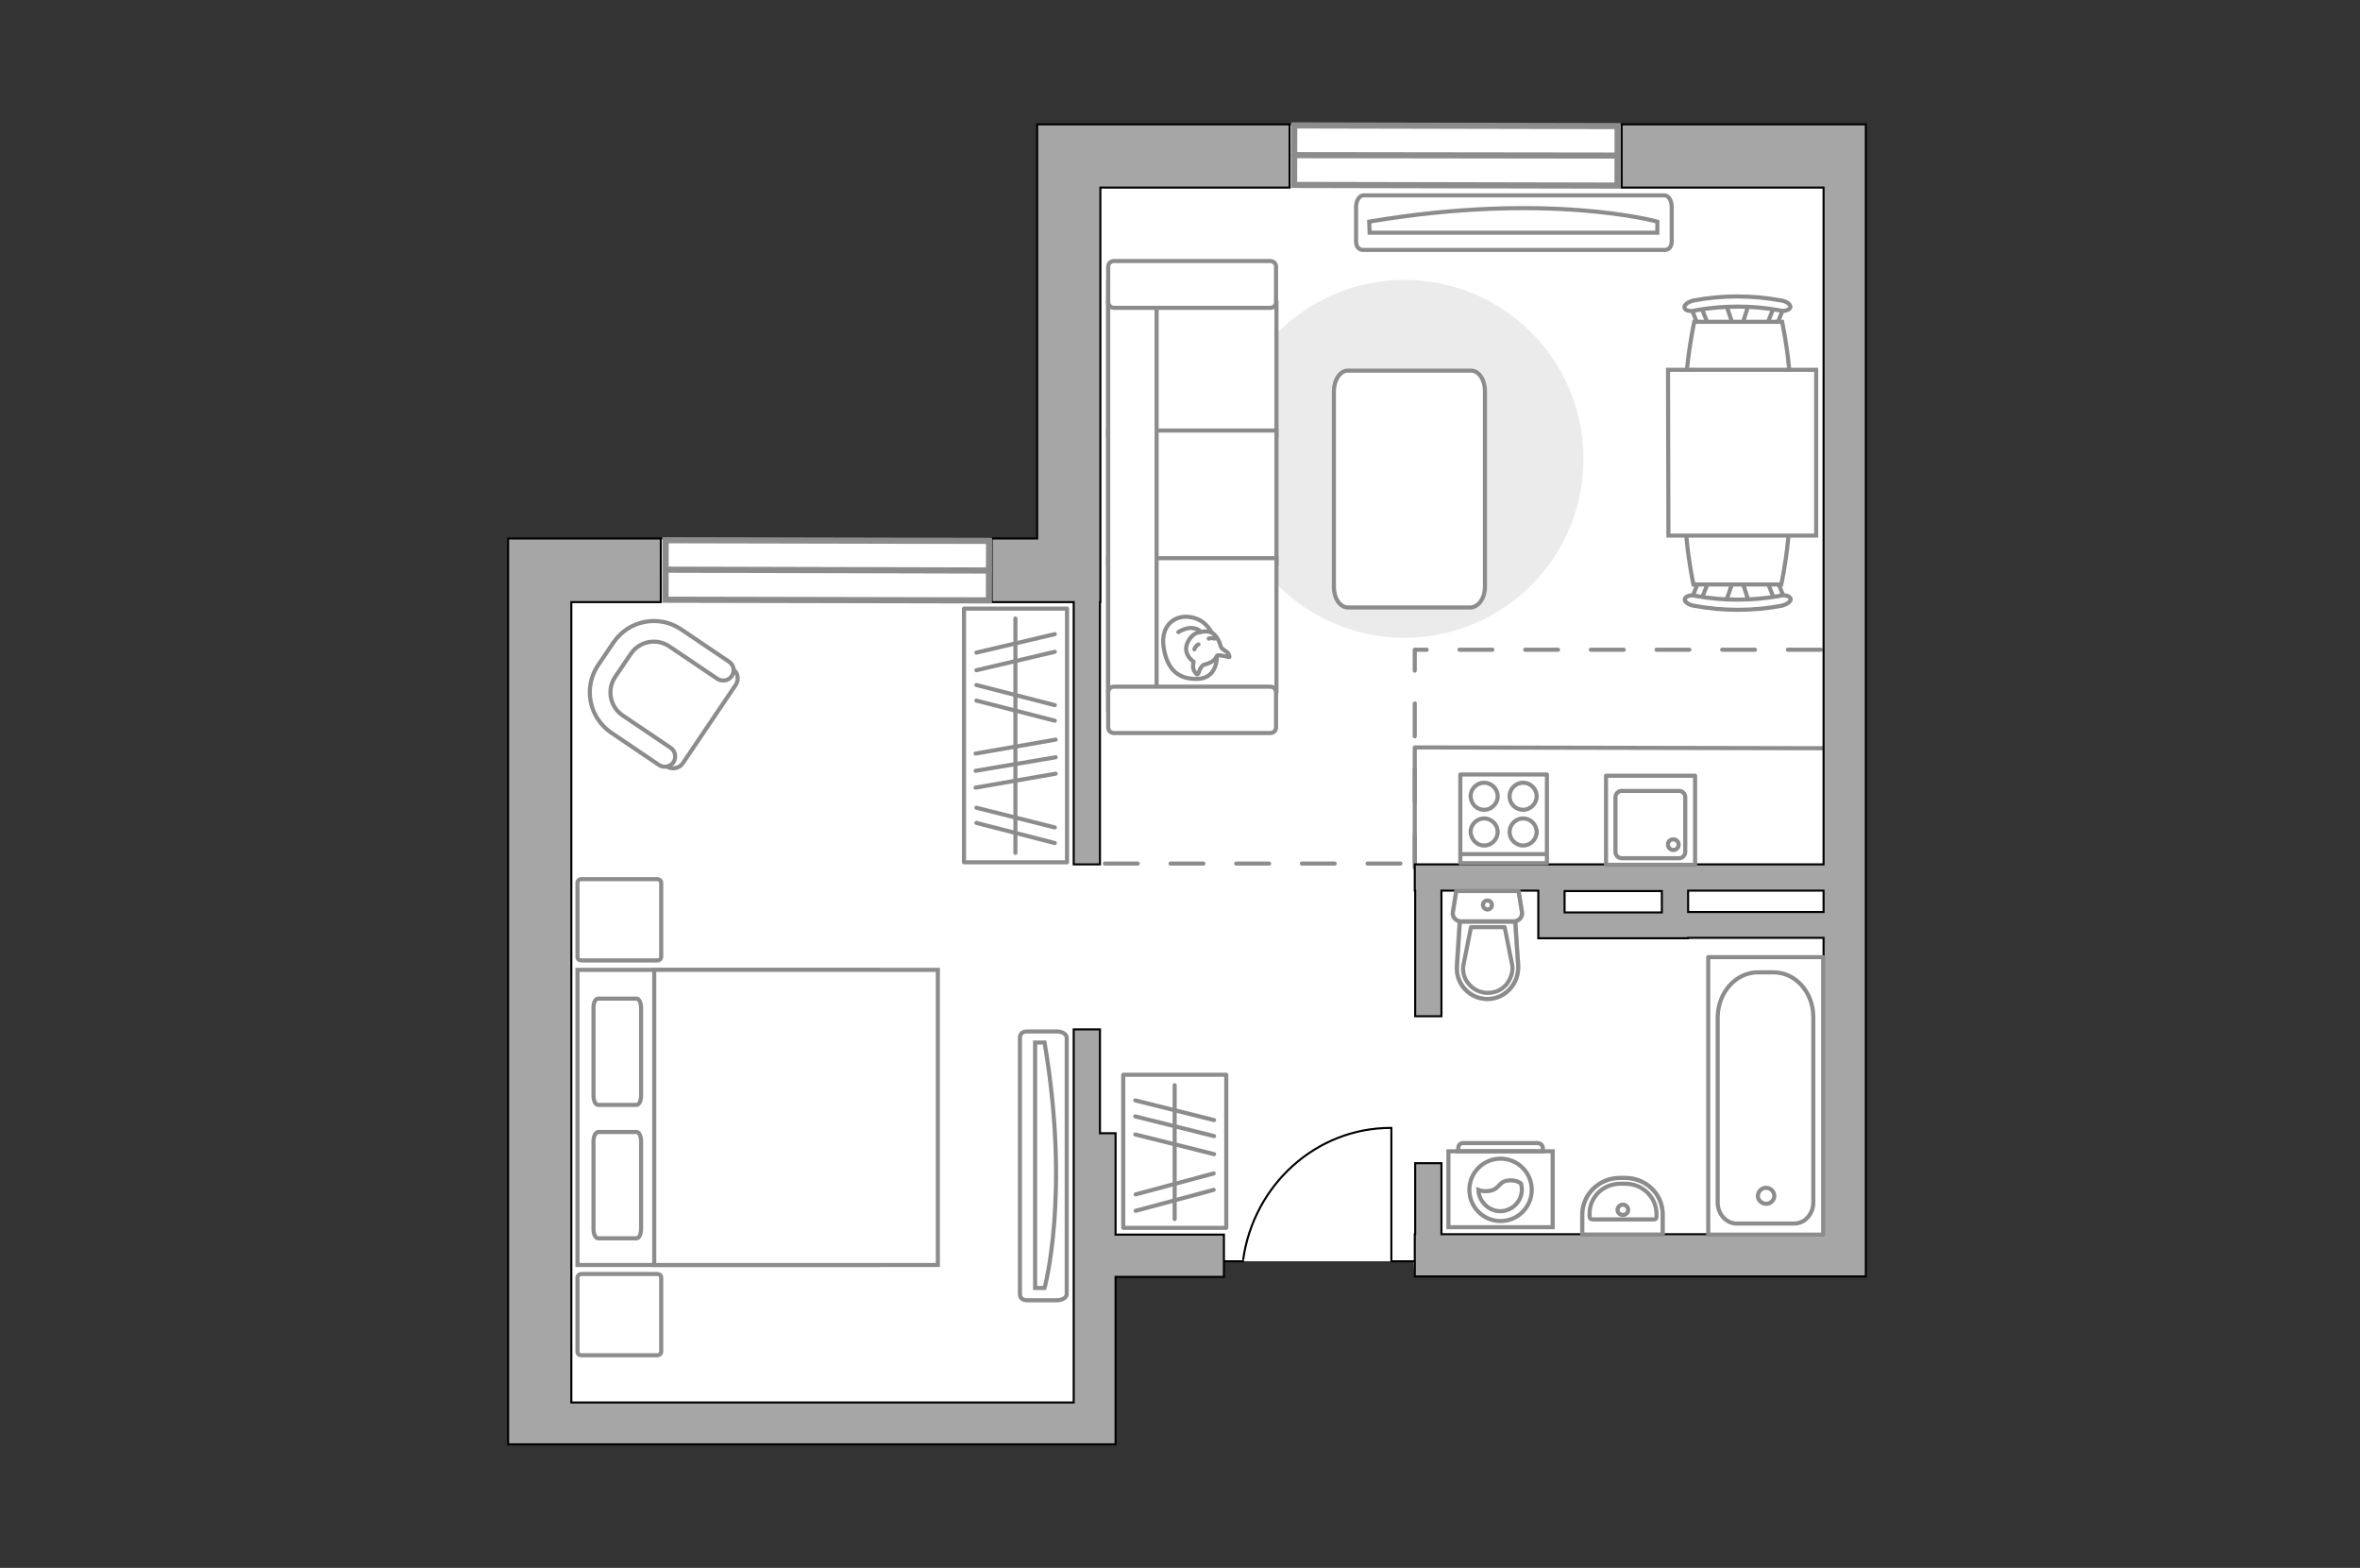 <?xml version="1.0" encoding="utf-8"?>
<!-- Generator: Adobe Illustrator 27.0.0, SVG Export Plug-In . SVG Version: 6.00 Build 0)  -->
<svg version="1.1" xmlns="http://www.w3.org/2000/svg" xmlns:xlink="http://www.w3.org/1999/xlink" x="0px" y="0px"
	 viewBox="0 0 575 382" style="enable-background:new 0 0 575 382;" xml:space="preserve">
<rect x="0" y="0" width="575" height="382" fill="#333333" stroke="none"/>
<style type="text/css">
	.st0{fill:#FFFFFF;}
	.st1{fill:none;stroke:#8C8C8C;stroke-linecap:round;stroke-linejoin:round;stroke-miterlimit:10;}
	.st2{fill:#EBEBEB;}
	.st3{fill:#FFFFFF;stroke:#8C8C8C;stroke-linecap:round;stroke-linejoin:round;stroke-miterlimit:10;}
	.st4{fill:#FFFFFF;stroke:#8C8C8C;stroke-miterlimit:10;}
	.st5{fill-rule:evenodd;clip-rule:evenodd;fill:#FFFFFF;fill-opacity:0.1;stroke:#8C8C8C;stroke-miterlimit:10;}
	.st6{fill:none;stroke:#8C8C8C;stroke-linecap:round;stroke-linejoin:round;stroke-miterlimit:10;stroke-dasharray:8;}
	.st7{fill:none;stroke:#000000;stroke-width:0.5;stroke-linecap:round;stroke-linejoin:round;stroke-miterlimit:10;}
	.st8{fill:#A6A6A6;stroke:#000000;stroke-width:0.5;stroke-miterlimit:10;}
	.st9{opacity:0.5;}
	.st10{opacity:0.5;fill:none;stroke:#8C8C8C;stroke-linecap:round;stroke-linejoin:round;stroke-miterlimit:10;}
	.st11{fill:#FFFFFF;stroke:#8C8C8C;stroke-width:1.5;stroke-linecap:round;stroke-miterlimit:10;}
</style>
<g id="bg_1_">
	<polygon class="st0" points="454.5,153.7 454.5,311.1 344.6,311.1 344.4,307.3 297.9,307.3 298.2,311.1 271.8,311.1 271.8,351.9 
		123.8,351.9 123.8,131.4 210.7,131.4 252.7,131.4 252.7,30.5 454.5,30.5 454.5,153.7 	"/>
</g>
<g id="furniture_1_">
	<path id="Vector_148_00000183249301896000313440000011626935228918844054_" class="st1" d="M444.2,182.3l-99.5-0.2V210"/>
	<path id="Vector_51_00000045604023877542458340000012949745718173241019_" class="st2" d="M385.8,111.8c0-24.1-19.5-43.6-43.6-43.6
		c-24.1,0-43.6,19.5-43.6,43.6c0,24.1,19.5,43.6,43.6,43.6C366.3,155.4,385.8,135.9,385.8,111.8z"/>
	<path id="Vector_84_00000024716982167779379830000002692608761376936090_" class="st3" d="M361.8,143V95.3c0-2.8-1.5-5-3.4-5h-30
		c-1.9,0-3.4,2.3-3.4,5V143c0,2.8,1.5,5,3.4,5h30C360.3,147.8,361.8,145.7,361.8,143z"/>
	<g>
		<path id="Vector_90_00000067227079397203211230000017080962644444224671_" class="st4" d="M405.5,47.6c1,0,1.8,1.2,1.8,2.8v8.4
			c0,1.5-0.8,2.1-1.8,2.1h-73.3c-1,0-1.8-0.6-1.8-2.1v-8.4c0-1.5,0.8-2.8,1.8-2.8H405.5z"/>
		<path id="Vector_91_00000029726590074609940130000002583510623818582406_" class="st4" d="M333.7,56.7h70.1l0-2.7
			c0,0-26.6-7.4-70.2,0L333.7,56.7z"/>
	</g>
	<g>
		<path id="Vector_54_00000117635963882622427540000009469908986621735851_" class="st4" d="M270,73.7v32.4h41V73.7H270z"/>
		<path id="Vector_55_00000096024581036298205970000000399567709559788209_" class="st4" d="M270,104.9v32.4h41v-32.4H270z"/>
		<path id="Vector_56_00000080188157802871230960000008205778678800726657_" class="st4" d="M270,136v32.4h41V136H270z"/>
		<path id="Vector_57_00000089572577202847310860000013201741789109867680_" class="st4" d="M281.7,72L270,69v103.9h11.8V72z"/>
		<path id="Vector_58_00000067194792418797651790000003471212263100755124_" class="st4" d="M271.4,75h38.1c0.8,0,1.4-0.6,1.4-1.4
			V65c0-0.8-0.6-1.4-1.4-1.4h-38.1c-0.8,0-1.4,0.6-1.4,1.4v8.5C270,74.3,270.6,75,271.4,75z"/>
		<path id="Vector_59_00000016044507455656653200000000910010837050794921_" class="st4" d="M271.4,178.6h38.1
			c0.8,0,1.4-0.6,1.4-1.4v-8.5c0-0.8-0.6-1.4-1.4-1.4h-38.1c-0.8,0-1.4,0.6-1.4,1.4v8.5C270,178,270.6,178.6,271.4,178.6z"/>
		<g>
			<path class="st3" d="M296.5,159.9c0,0,0.2,5.3-4.6,5.5c-4.8,0.2-7.6-2.3-8.4-7.8c-0.8-5.5,3.1-8,6.8-7.2
				C294.1,151.1,296.5,154.7,296.5,159.9z"/>
			<path class="st3" d="M293.2,162c0,0-0.7,0.5-1,1.5s-0.6,0.8-0.6,0.8s-1.1-0.9-0.9-2.3c0.1-0.8,0.1-0.8,0.1-0.8s-1.6-1-1.8-2.8
				c-0.2-1.8,1.4-3.8,2.6-4.2c1.2-0.4,2.9-0.6,3.9,0.1c1,0.7,1.7,2.2,1.9,3.1c0.2,0.9,1.5,1.1,1.9,1.9c0.4,0.8,0.2,0.8,0.2,0.8
				s-2.4-0.6-2.9-0.4C296.1,160.1,296.4,161.2,293.2,162z"/>
			<path class="st3" d="M292,157c0,0-0.7,0.3-1,1.2"/>
			<path class="st3" d="M294.5,155.6c0,0,0.7-0.3,1.4,0"/>
			<path class="st1" d="M292.5,154c0,0-0.2-0.8-2.1-1c-1.6-0.1-3.3,1-3.3,1"/>
		</g>
	</g>
	<path id="r1_00000110437755870882986800000017769766581497665702_" class="st1" d="M320.3,169.4"/>
	<g>
		<g id="Group_6_00000072993103743311669530000013477962343019799209_">
			<g id="Group_7_00000048500896913981384720000014909029845671634331_">
				<path id="Vector_15_00000183964491255951743420000003531207174338503829_" class="st4" d="M420.5,146.7l2-6h1.7l1.9,6H420.5z"/>
			</g>
			<g id="Group_8_00000068645957465515279970000004827959484315969443_">
				<path id="Vector_16_00000031167648432743890170000017753938667980064393_" class="st4" d="M415.3,141c0.6,0.1,1.1,0.5,0.8,1.1
					l-1.9,4.8c-0.1,0.3-0.7,0.6-1.4,0.5c-0.6-0.1-1-0.5-0.8-1.1l1.9-4.8c0-0.3,0.5-0.6,1.1-0.6C415,140.9,415.1,140.9,415.3,141z"/>
			</g>
			<g id="Group_9_00000135681348546181376540000004867606169112984463_">
				<path id="Vector_17_00000159434273304123425370000004173892094664418483_" class="st4" d="M433,141.4l1.9,4.8
					c0.2,0.5-0.2,0.9-0.8,1.1c-0.6,0.2-1.3,0-1.5-0.5l-1.9-4.8c-0.2-0.5,0.2-0.9,0.8-1.1c0.1,0,0.2,0,0.3,0
					C432.3,140.9,432.7,141.2,433,141.4z"/>
			</g>
			<path id="Vector_18_00000018945099147052841170000001969861270076348587_" class="st4" d="M434,142.4h-21.4c0,0-4.4-20.5,0-24.9
				c3.8-3.8,17.6-3.8,21.4,0C438.4,121.9,434,142.4,434,142.4z"/>
			<path id="Vector_19_00000053536055989185215740000016780764235216737171_" class="st4" d="M436.3,145.9c0.1,0.6-0.9,1.4-2.3,1.7
				c-6.9,1.3-14.2,1.3-21.2,0c-1.5-0.2-2.5-1.1-2.3-1.7c0.2-0.6,1.4-1.1,2.7-0.7c6.7,1.2,13.6,1.2,20.3,0
				C434.9,144.8,436,145.2,436.3,145.9z"/>
		</g>
		<g id="Group_14_00000091697952433495376280000013564177398591729308_">
			<g id="Group_15_00000043436157598404276650000014389985429640186040_">
				<path id="Vector_25_00000005966786243460782310000011959603144024260797_" class="st4" d="M426.1,74l-1.9,6h-1.7l-2-6H426.1z"/>
			</g>
			<g id="Group_16_00000052092025434168033080000013870080130605361328_">
				<path id="Vector_26_00000018946607911932827130000007066895734520904338_" class="st4" d="M431.5,79.7c-0.6-0.1-1.1-0.5-0.8-1.1
					l1.9-4.8c0.1-0.3,0.7-0.6,1.4-0.5c0.6,0.1,1.1,0.5,0.8,1.1l-1.9,4.8c0,0.3-0.5,0.6-1.1,0.6C431.7,79.8,431.6,79.8,431.5,79.7z"
					/>
			</g>
			<g id="Group_17_00000018227232382578718760000010938794630811557249_">
				<path id="Vector_27_00000098200584143064195470000017515498225282930107_" class="st4" d="M413.7,79.2l-1.9-4.8
					c-0.2-0.5,0.2-0.9,0.8-1.1c0.6-0.2,1.3,0,1.5,0.5l1.9,4.8c0.2,0.5-0.2,0.9-0.8,1.1c-0.1,0-0.2,0-0.3,0
					C414.3,79.8,413.9,79.7,413.7,79.2z"/>
			</g>
			<path id="Vector_28_00000041977903648668962690000008350228494945320614_" class="st4" d="M412.8,78.4h21.4c0,0,4.4,20.5,0,24.9
				c-3.8,3.8-17.6,3.8-21.4,0C408.3,98.9,412.8,78.4,412.8,78.4z"/>
			<path id="Vector_29_00000134210431121268590540000015576541269970249128_" class="st4" d="M410.4,74.9c-0.1-0.6,0.9-1.4,2.3-1.7
				c6.9-1.3,14.2-1.3,21.2,0c1.5,0.2,2.5,1.1,2.3,1.7c-0.2,0.6-1.4,1.1-2.7,0.7c-6.7-1.2-13.6-1.2-20.3,0
				C411.9,76,410.5,75.7,410.4,74.9z"/>
		</g>
		<path id="Vector_35_00000097475643850736078580000003545271823570169760_" class="st4" d="M406.5,130.5l-0.1-40.4h6.9h29.2v40.4
			H406.5L406.5,130.5z"/>
		<path id="kitchen_00000062890889863696913360000006107145983893745319_" class="st1" d="M451.4,75"/>
	</g>
	<g>
		<g>
			<path class="st4" d="M378.3,280.5h-25.4V299h25.4V280.5z"/>
			<path class="st5" d="M374.7,278.5h-18.2c-0.7,0-1.2,0.5-1.2,1.2v0.8h20.6v-0.8C375.9,279.1,375.3,278.5,374.7,278.5z"/>
		</g>
		<g>
			<circle class="st4" cx="365.6" cy="289.9" r="7.6"/>
			<path class="st4" d="M367.6,287.6c-2.7,0.2-2.1,2.4-5.2,2.6c-1,0.1-1.7-0.1-2.2-0.3c0.1,2.8,2.5,5.2,5.3,5.2
				c2.9,0,5.3-2.4,5.3-5.3c0-0.5-0.1-0.9-0.2-1.4C370.1,287.9,369,287.5,367.6,287.6z"/>
		</g>
	</g>
	<g>
		<g>
			<path id="Vector_98_00000150824653704231251040000010021088533769083017_" class="st4" d="M214,308.2v-71.9h-73.3v71.9H214z"/>
			<path id="Vector_99_00000129909516435734159060000000736299562277447592_" class="st4" d="M228.5,236.3v71.9h-69.1v-63.4v-8.5
				h9.4H228.5z"/>
			<path id="Vector_100_00000066509729438068906150000004563175969991218088_" class="st1" d="M144.6,278.1v21.3
				c0,1.3,0.5,2.3,1.1,2.3h9.4c0.6,0,1.1-1,1.1-2.3v-21.3c0-1.3-0.5-2.3-1.1-2.3h-9.4C145,276,144.6,276.9,144.6,278.1z"/>
			<path id="Vector_101_00000021808319505557316180000006651752839650454452_" class="st1" d="M144.6,245.6v21.3
				c0,1.3,0.5,2.3,1.1,2.3h9.4c0.6,0,1.1-1,1.1-2.3v-21.3c0-1.3-0.5-2.3-1.1-2.3h-9.4C145,243.4,144.6,244.3,144.6,245.6z"/>
		</g>
		<path id="Vector_5_00000025439265271856496450000014321632306100492167_" class="st3" d="M160.1,214.2h-18.4c-0.6,0-1,0.4-1,0.9
			v18c0,0.6,0.4,0.9,1,0.9h18.4c0.6,0,1-0.4,1-0.9v-18C161.1,214.6,160.7,214.2,160.1,214.2z"/>
		<path id="Vector_5_00000005946307748883479840000005901202713113531566_" class="st3" d="M160.1,310.4h-18.4c-0.6,0-1,0.4-1,0.9
			v18c0,0.6,0.4,0.9,1,0.9h18.4c0.6,0,1-0.4,1-0.9v-18C161.1,310.7,160.7,310.4,160.1,310.4z"/>
	</g>
	<g>
		
			<rect x="216.6" y="166.6" transform="matrix(-7.981355e-12 1 -1 -7.981355e-12 426.571 -68.315)" class="st1" width="61.8" height="25.1"/>
		<line class="st1" x1="257.2" y1="180.2" x2="237.7" y2="183.6"/>
		<line class="st1" x1="257.2" y1="184.5" x2="237.7" y2="187.8"/>
		<line class="st1" x1="257.2" y1="188.5" x2="237.7" y2="191.9"/>
		<line class="st1" x1="257" y1="201.6" x2="237.9" y2="196.8"/>
		<line class="st1" x1="257" y1="205.4" x2="237.9" y2="200.5"/>
		<line class="st1" x1="257" y1="171.8" x2="237.9" y2="166.9"/>
		<line class="st1" x1="257" y1="175.6" x2="237.9" y2="170.7"/>
		<line class="st1" x1="257" y1="158.8" x2="237.9" y2="163.3"/>
		<line class="st1" x1="257" y1="154.5" x2="237.9" y2="159"/>
		<line class="st1" x1="247.4" y1="150.7" x2="247.4" y2="207.8"/>
	</g>
	<g>
		<path id="Vector_90_00000119103833868024259490000017221512317276226720_" class="st4" d="M259.9,315.3c0,0.8-1,1.5-2.4,1.5h-7.2
			c-1.3,0-1.8-0.7-1.8-1.5v-62.5c0-0.8,0.5-1.5,1.8-1.5h7.2c1.3,0,2.4,0.7,2.4,1.5V315.3z"/>
		<path id="Vector_91_00000023266404890119587350000012718093711897081744_" class="st4" d="M252.2,254v59.8l2.3,0
			c0,0,6.3-22.7,0-59.8L252.2,254z"/>
	</g>
	<g>
		<path id="Vector_37_00000149363756242694805170000000787143545817136769_" class="st4" d="M179.3,166.8l-12.9,19.1
			c-0.8,1.3-2.7,1.7-4,0.8l-13.2-8.9c-4.8-3.2-6.1-9.8-2.8-14.6l4.3-6.3c3.2-4.8,9.8-6.1,14.6-2.8l13.2,8.9
			C179.8,163.8,180.1,165.5,179.3,166.8z"/>
		<path id="Vector_38_00000062891129081995792530000001665021150090575027_" class="st4" d="M178.3,164.7c-0.8,1.2-2.4,1.4-3.5,0.7
			l-11.7-7.9c-3.1-2.1-7.3-1.3-9.4,1.8l-3.8,5.6c-2.1,3.1-1.3,7.3,1.8,9.4l11.7,7.9c1.2,0.8,1.4,2.4,0.7,3.5
			c-0.8,1.2-2.4,1.4-3.5,0.7l-11.7-7.9c-5.4-3.7-6.8-11-3.2-16.4l3.8-5.6c3.7-5.4,11-6.8,16.4-3.2l11.7,7.9
			C178.8,162,179.1,163.5,178.3,164.7z"/>
	</g>
	<g>
		
			<rect x="267.6" y="267.9" transform="matrix(4.485549e-11 1 -1 4.485549e-11 566.672 -5.744)" class="st1" width="37.3" height="25.1"/>
		<line class="st1" x1="276.7" y1="291" x2="295.7" y2="285.9"/>
		<line class="st1" x1="276.7" y1="295" x2="295.7" y2="289.9"/>
		<line class="st1" x1="276.6" y1="268.1" x2="295.8" y2="272.9"/>
		<line class="st1" x1="276.6" y1="276.4" x2="295.8" y2="281.2"/>
		<line class="st1" x1="276.6" y1="272" x2="295.8" y2="276.8"/>
		<line class="st1" x1="286.2" y1="264.4" x2="286.2" y2="297"/>
	</g>
</g>
<g id="plan">
	<line class="st6" x1="269.2" y1="210.4" x2="344.7" y2="210.4"/>
	<path class="st6" d="M443.6,158.3c0,0-98.9,0-98.9,0c0,0.9,0,53.2,0,54.1"/>
	<g>
		<polyline class="st7" points="339,274.8 339,307.3 344.5,307.3 		"/>
		<line class="st7" x1="297.9" y1="307.3" x2="302.9" y2="307.3"/>
		<path class="st7" d="M302.9,306.8c2.6-18.1,17.7-32,36-32"/>
	</g>
	<g>
		<path class="st8" d="M454.6,30.3h-59.5v15.4h49.2v164.9h-99.6v6.4h0.1v30.6h6.4v-30.6h23.6v11.6h0.1h6.3h23.7h6.4v-0.1h33v72.2
			h-93.1v-17.3h-6.4v17.3h-0.1v10.3h0.1h6.4h93.1h9.9h0.4V45.7h0V30.3z M404.9,217.1v5.2h-23.7v-5.2H404.9z M411.3,222.2v-5.2h33
			v5.2H411.3z"/>
		<polygon class="st8" points="252.7,34.8 252.7,45.7 252.7,131.2 241.6,131.2 241.6,146.7 261.6,146.7 261.6,210.6 268,210.6 
			268,146.7 268.1,146.7 268.1,131.2 268.1,131.2 268.1,45.7 314.2,45.7 314.2,30.3 252.7,30.3 		"/>
		<polygon class="st8" points="271.8,276.1 268,276.1 268,250.8 261.6,250.8 261.6,276.1 261.6,276.1 261.6,341.7 139.2,341.7 
			139.2,146.7 161,146.7 161,131.2 139.2,131.2 127.7,131.2 123.8,131.2 123.8,341.7 123.8,341.7 123.8,351.9 271.8,351.9 
			271.8,347 271.8,341.7 271.8,311.1 298.2,311.1 298.2,300.8 271.8,300.8 		"/>
	</g>
	<g>
		<g class="st9">
			<path class="st1" d="M356,224.5l12.8,0c1.3,0,2.3-1.2,2-2.4l-0.8-5h-15.2l-0.8,5C353.7,223.3,354.7,224.5,356,224.5z"/>
			<path class="st1" d="M369.1,224.5l-13.5,0l-0.7,10.8c-0.3,4.4,3.1,8.1,7.5,8.1c4.3,0,7.7-3.7,7.5-8.1L369.1,224.5z"/>
		</g>
		<g>
			<path class="st1" d="M356,224.5l12.8,0c1.3,0,2.3-1.2,2-2.4l-0.8-5h-15.2l-0.8,5C353.7,223.3,354.7,224.5,356,224.5z"/>
			<path class="st1" d="M362.4,243.4L362.4,243.4c4.3,0,7.7-3.7,7.5-8.1l-0.7-10.8l-13.5,0l-0.7,10.8
				C354.6,239.7,358.1,243.4,362.4,243.4z"/>
			<path class="st1" d="M366.6,225.9l1.9,9.5c0.1,1.7-0.5,3.3-1.6,4.6c-1.2,1.3-2.7,1.9-4.4,1.9c-1.7,0-3.3-0.7-4.4-1.9
				c-1.2-1.2-1.8-2.9-1.6-4.6l1.9-9.5L366.6,225.9z"/>
			<path class="st1" d="M361.3,220.5c0-0.6,0.5-1.1,1.1-1.1c0.6,0,1.1,0.5,1.1,1.1c0,0.6-0.5,1.1-1.1,1.1
				C361.8,221.6,361.3,221,361.3,220.5z"/>
		</g>
	</g>
	<g>
		<polyline class="st1" points="444.2,233.2 444.2,300.8 416.2,300.8 416.2,233.2 444.2,233.2 		"/>
		<path class="st1" d="M428.3,236.9h3.8c5.4,0,9.7,4.9,9.7,10.9l0,45.2c0,2.8-2.1,5.1-4.6,5.1h-14.1c-2.5,0-4.6-2.3-4.6-5.1l0-45.2
			C418.6,241.7,423,236.9,428.3,236.9z"/>
		<path class="st1" d="M428.3,291.4c0-1.1,0.9-2,2-2c1.1,0,2,0.9,2,2c0,1-0.9,1.9-2,1.9C429.1,293.2,428.3,292.4,428.3,291.4z"/>
	</g>
	<g>
		<path class="st10" d="M394.6,287h1.4c5,0,9.1,3.9,9.1,8.8l0,5l-19.6,0l0-5C385.6,291,389.6,287,394.6,287z"/>
		<g>
			<path class="st1" d="M394.8,288.4h1.2c4.2,0,7.6,3.3,7.6,7.4v0.7c0,0.4-0.3,0.6-0.6,0.6l-15,0c-0.4,0-0.7-0.3-0.7-0.6v-0.7
				C387.2,291.7,390.6,288.4,394.8,288.4z"/>
			<path class="st1" d="M394.1,294.8c0-0.7,0.6-1.3,1.3-1.3c0.7,0,1.3,0.6,1.3,1.3c0,0.7-0.6,1.2-1.3,1.2
				C394.7,296,394.1,295.5,394.1,294.8z"/>
			<path class="st1" d="M394.6,287h1.4c5,0,9.1,3.9,9.1,8.8l0,5l-19.6,0l0-5C385.6,291,389.6,287,394.6,287z"/>
		</g>
	</g>
	<g>
		<g>
			<rect x="391.3" y="189" class="st1" width="21.7" height="21.7"/>
		</g>
		<path class="st1" d="M395.1,209.1h14c0.8,0,1.5-0.7,1.5-1.5v-13.4c0-0.8-0.7-1.5-1.5-1.5h-14c-0.8,0-1.5,0.7-1.5,1.5v13.4
			C393.6,208.4,394.3,209.1,395.1,209.1z"/>
		<path class="st1" d="M407.7,204.5c0.7,0,1.3,0.6,1.3,1.3c0,0.7-0.6,1.3-1.3,1.3c-0.7,0-1.3-0.6-1.3-1.3
			C406.3,205.1,406.9,204.5,407.7,204.5z"/>
	</g>
	<g>
		<rect x="355.8" y="188.7" class="st1" width="21.1" height="21.6"/>
		<g>
			<g>
				<path class="st1" d="M361.6,197.3c1.8,0,3.3-1.5,3.3-3.3c0-1.8-1.5-3.3-3.3-3.3c-1.8,0-3.3,1.5-3.3,3.3
					C358.4,195.9,359.8,197.3,361.6,197.3z"/>
				<path class="st1" d="M361.6,206c1.8,0,3.3-1.5,3.3-3.3c0-1.8-1.5-3.3-3.3-3.3c-1.8,0-3.3,1.5-3.3,3.3
					C358.4,204.5,359.8,206,361.6,206z"/>
			</g>
			<g>
				<path class="st1" d="M371.1,197.3c1.8,0,3.3-1.5,3.3-3.3c0-1.8-1.5-3.3-3.3-3.3c-1.8,0-3.3,1.5-3.3,3.3
					C367.8,195.9,369.3,197.3,371.1,197.3z"/>
				<path class="st1" d="M371.1,206c1.8,0,3.3-1.5,3.3-3.3c0-1.8-1.5-3.3-3.3-3.3c-1.8,0-3.3,1.5-3.3,3.3
					C367.8,204.5,369.3,206,371.1,206z"/>
			</g>
		</g>
		<line class="st1" x1="355.8" y1="208.1" x2="376.6" y2="208.1"/>
	</g>
</g>
<g id="windows_1_">
	<g>
		
			<rect x="194.3" y="99.5" transform="matrix(2.093510e-03 -1 1 2.093510e-03 62.241 340.21)" class="st11" width="14.5" height="78.8"/>
		<line class="st11" x1="162.2" y1="138.8" x2="241" y2="139"/>
	</g>
	<g>
		
			<rect x="347.4" y="-1.5" transform="matrix(2.093510e-03 -1 1 2.093510e-03 316.072 392.458)" class="st11" width="14.5" height="78.8"/>
		<line class="st11" x1="315.3" y1="37.8" x2="394.1" y2="37.9"/>
	</g>
</g>
<g id="points">
	<path id="r2" class="st1" d="M200.8,204.5"/>
	<path id="r1" class="st1" d="M383.6,112.1"/>
	<path id="k1" class="st1" d="M396,169.7"/>
	<path id="s1" class="st1" d="M392.7,256.8"/>
	<path id="h1" class="st1" d="M310,240.5"/>
</g>
</svg>
